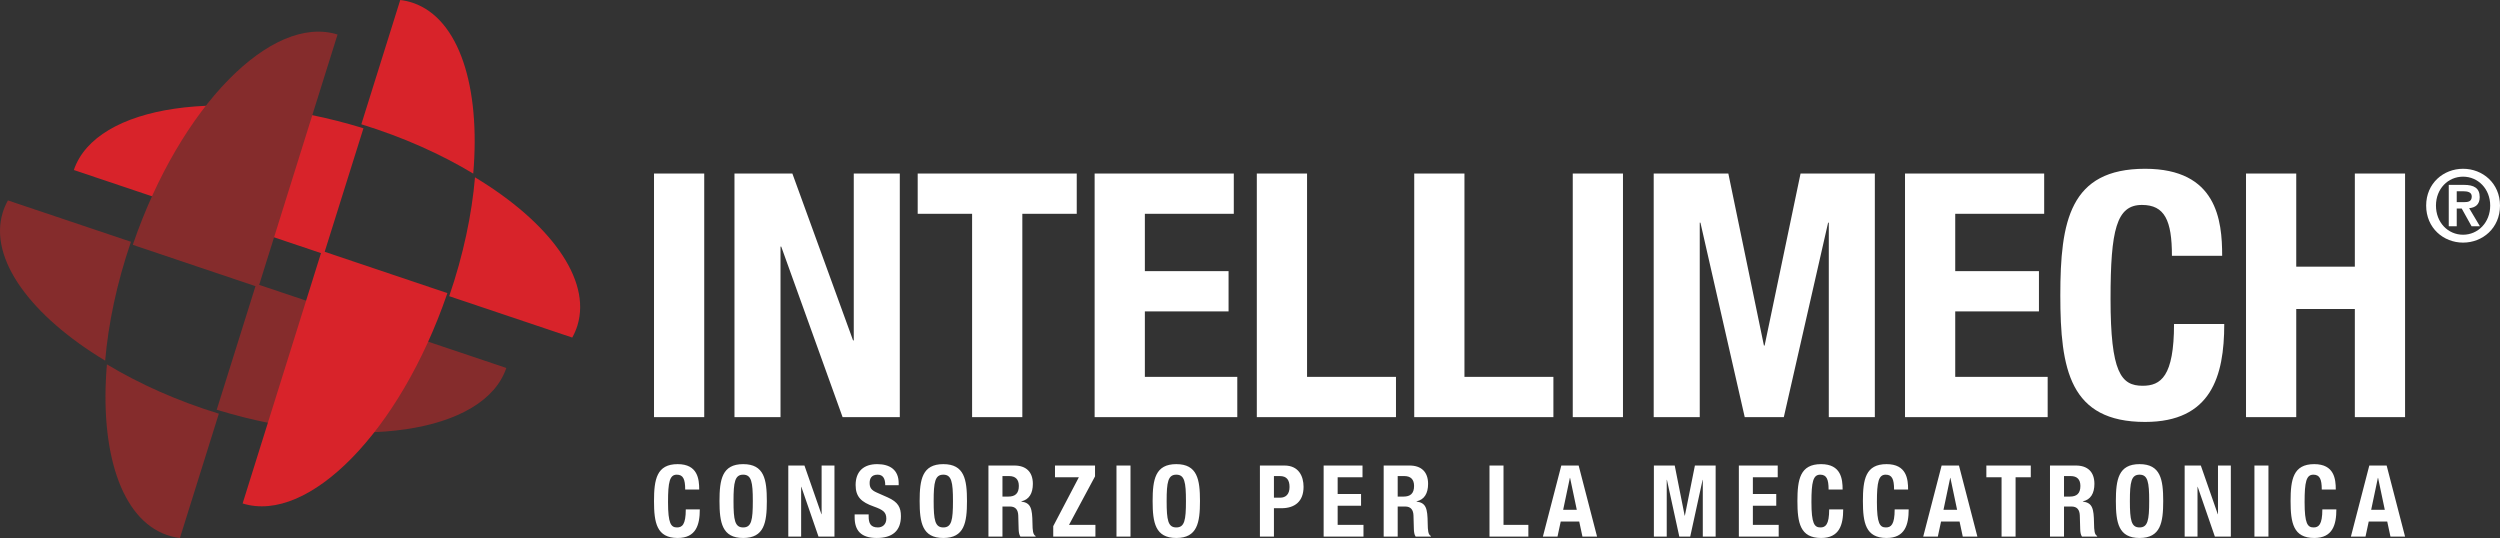 <?xml version="1.0" encoding="UTF-8"?>
<svg width="237px" height="51px" viewBox="0 0 237 51" version="1.1" xmlns="http://www.w3.org/2000/svg" xmlns:xlink="http://www.w3.org/1999/xlink">
    <rect x="0" y="0" width="237" height="51" fill="#333333" stroke="none"/>
    <!-- Generator: Sketch 52.5 (67469) - http://www.bohemiancoding.com/sketch -->
    <title>Logo</title>
    <desc>Created with Sketch.</desc>
    <g id="Logo" stroke="none" stroke-width="1" fill="none" fill-rule="evenodd">
        <g id="Group">
            <path d="M12.415,22.921 L0.75,19 C0.547,19.364 0.382,19.747 0.259,20.147 C-1.09,24.549 2.939,29.954 9.97,34.189 C10.271,30.67 11.075,26.83 12.415,22.921 Z M20.546,38.84 C20.581,38.851 20.617,38.863 20.653,38.874 C33.741,42.866 45.908,41.07 48,34.882 L24.288,26.911 L20.546,38.84 Z" id="Fill-1" fill="#852C2C"></path>
            <path d="M45.03,16.811 C44.729,20.33 43.925,24.17 42.585,28.079 L54.25,32 C54.453,31.636 54.618,31.253 54.741,30.853 C56.09,26.451 52.061,21.046 45.03,16.811 Z M34.455,12.16 C34.418,12.149 34.383,12.137 34.347,12.126 C21.259,8.134 9.092,9.93 7,16.118 L30.712,24.089 L34.455,12.16 Z" id="Fill-3" fill="#D8232A"></path>
            <path d="M44.864,16.458 C45.564,8.25 43.543,1.786 39.166,0.279 C38.768,0.142 38.359,0.05 37.943,0 L34.254,11.782 C38.225,13.005 41.823,14.623 44.864,16.458 Z M30.499,23.776 L23,47.727 C29.269,49.688 37.905,40.875 42.376,27.895 C42.388,27.859 42.399,27.824 42.411,27.788 L30.499,23.776 Z" id="Fill-5" fill="#D8232A"></path>
            <path d="M24.501,27.224 L32,3.273 C25.731,1.312 17.095,10.125 12.624,23.105 C12.612,23.14 12.601,23.176 12.589,23.212 L24.501,27.224 Z M10.136,34.542 C9.436,42.75 11.457,49.214 15.834,50.721 C16.233,50.858 16.641,50.95 17.057,51 L20.746,39.218 C16.775,37.995 13.177,36.377 10.136,34.542 Z" id="Fill-7" fill="#852C2C"></path>
            <path d="M62,39.547 L66.761,39.547 L66.761,16.453 L62,16.453 L62,39.547 Z M69.628,16.453 L69.628,39.547 L73.993,39.547 L73.993,23.375 L74.059,23.375 L79.879,39.547 L85.301,39.547 L85.301,16.453 L80.937,16.453 L80.937,32.27 L80.87,32.27 L75.117,16.453 L69.628,16.453 Z M86.997,16.453 L86.997,20.27 L92.155,20.27 L92.155,39.547 L96.917,39.547 L96.917,20.27 L102.075,20.27 L102.075,16.453 L86.997,16.453 Z M103.771,16.453 L103.771,39.547 L117.295,39.547 L117.295,35.73 L108.533,35.73 L108.533,29.52 L116.468,29.52 L116.468,25.704 L108.533,25.704 L108.533,20.27 L116.964,20.27 L116.964,16.453 L103.771,16.453 Z M132.339,39.547 L132.339,35.73 L123.908,35.73 L123.908,16.453 L119.146,16.453 L119.146,39.547 L132.339,39.547 Z M147.262,39.547 L147.262,35.73 L138.83,35.73 L138.83,16.453 L134.069,16.453 L134.069,39.547 L147.262,39.547 Z M149.097,39.547 L153.858,39.547 L153.858,16.453 L149.097,16.453 L149.097,39.547 Z M156.771,39.547 L161.136,39.547 L161.136,21.111 L161.202,21.111 L165.401,39.547 L169.105,39.547 L173.304,21.111 L173.37,21.111 L173.37,39.547 L177.735,39.547 L177.735,16.453 L170.692,16.453 L167.286,32.755 L167.22,32.755 L163.847,16.453 L156.771,16.453 L156.771,39.547 Z M180.595,16.453 L180.595,39.547 L194.119,39.547 L194.119,35.73 L185.356,35.73 L185.356,29.52 L193.292,29.52 L193.292,25.704 L185.356,25.704 L185.356,20.27 L193.788,20.27 L193.788,16.453 L180.595,16.453 Z M210.661,24.248 C210.661,20.884 210.165,16 203.353,16 C196.211,16 195.318,20.981 195.318,28 C195.318,35.019 196.211,40 203.353,40 C209.603,40 210.859,35.698 210.859,30.717 L206.098,30.717 C206.098,35.698 204.841,36.571 203.122,36.571 C201.072,36.571 200.08,35.31 200.08,28.324 C200.08,21.79 200.642,19.428 203.056,19.428 C205.205,19.428 205.899,20.884 205.899,24.248 L210.661,24.248 Z M212.922,39.547 L217.684,39.547 L217.684,29.294 L223.239,29.294 L223.239,39.547 L228,39.547 L228,16.453 L223.239,16.453 L223.239,25.283 L217.684,25.283 L217.684,16.453 L212.922,16.453 L212.922,39.547 Z" id="Fill-9" fill="#FFFFFF"></path>
            <path d="M66.285,46.405 C66.285,45.424 66.147,44 64.244,44 C62.249,44 62,45.452 62,47.5 C62,49.548 62.249,51 64.244,51 C65.99,51 66.341,49.746 66.341,48.293 L65.012,48.293 C65.012,49.746 64.66,50.001 64.18,50.001 C63.607,50.001 63.329,49.633 63.329,47.594 C63.329,45.688 63.486,44.999 64.161,44.999 C64.762,44.999 64.956,45.424 64.956,46.405 L66.285,46.405 Z M68.208,47.5 C68.208,49.548 68.457,51 70.452,51 C72.447,51 72.696,49.548 72.696,47.5 C72.696,45.452 72.447,44 70.452,44 C68.457,44 68.208,45.452 68.208,47.5 Z M69.537,47.5 C69.537,45.698 69.666,44.999 70.452,44.999 C71.238,44.999 71.367,45.698 71.367,47.5 C71.367,49.312 71.238,50.001 70.452,50.001 C69.666,50.001 69.537,49.312 69.537,47.5 Z M74.73,44.132 L74.73,50.868 L75.948,50.868 L75.948,46.151 L75.966,46.151 L77.593,50.868 L79.107,50.868 L79.107,44.132 L77.889,44.132 L77.889,48.745 L77.87,48.745 L76.262,44.132 L74.73,44.132 Z M81.02,48.765 L81.02,49.038 C81.02,50.284 81.611,51 83.117,51 C84.558,51 85.407,50.359 85.407,48.935 C85.407,48.114 85.149,47.594 84.152,47.151 L83.126,46.698 C82.562,46.452 82.442,46.198 82.442,45.782 C82.442,45.386 82.599,44.999 83.2,44.999 C83.708,44.999 83.921,45.367 83.921,45.999 L85.195,45.999 L85.195,45.811 C85.195,44.518 84.336,44 83.154,44 C81.897,44 81.113,44.669 81.113,45.981 C81.113,47.104 81.657,47.604 82.839,48.019 C83.718,48.331 84.023,48.557 84.023,49.17 C84.023,49.737 83.634,50.001 83.228,50.001 C82.525,50.001 82.349,49.595 82.349,48.963 L82.349,48.765 L81.02,48.765 Z M87.182,47.5 C87.182,49.548 87.431,51 89.426,51 C91.421,51 91.67,49.548 91.67,47.5 C91.67,45.452 91.421,44 89.426,44 C87.431,44 87.182,45.452 87.182,47.5 Z M88.511,47.5 C88.511,45.698 88.64,44.999 89.426,44.999 C90.212,44.999 90.341,45.698 90.341,47.5 C90.341,49.312 90.212,50.001 89.426,50.001 C88.64,50.001 88.511,49.312 88.511,47.5 Z M95.033,45.131 L95.661,45.131 C96.262,45.131 96.586,45.443 96.586,46.066 C96.586,46.793 96.225,47.076 95.588,47.076 L95.033,47.076 L95.033,45.131 Z M93.704,50.868 L95.033,50.868 L95.033,48.018 L95.745,48.018 C96.281,48.018 96.512,48.339 96.531,48.868 L96.567,50.16 C96.577,50.424 96.604,50.679 96.734,50.868 L98.174,50.868 L98.174,50.811 C97.924,50.679 97.887,50.311 97.878,49.604 C97.86,48.179 97.721,47.67 96.817,47.547 L96.817,47.528 C97.564,47.368 97.915,46.764 97.915,45.868 C97.915,44.716 97.251,44.132 96.161,44.132 L93.704,44.132 L93.704,50.868 Z M99.847,50.868 L103.846,50.868 L103.846,49.756 L101.343,49.756 L103.809,45.16 L103.809,44.132 L100.013,44.132 L100.013,45.244 L102.276,45.244 L99.847,49.878 L99.847,50.868 Z M105.842,50.868 L107.171,50.868 L107.171,44.132 L105.842,44.132 L105.842,50.868 Z M109.269,47.5 C109.269,49.548 109.518,51 111.513,51 C113.508,51 113.758,49.548 113.758,47.5 C113.758,45.452 113.508,44 111.513,44 C109.518,44 109.269,45.452 109.269,47.5 Z M110.598,47.5 C110.598,45.698 110.728,44.999 111.513,44.999 C112.299,44.999 112.428,45.698 112.428,47.5 C112.428,49.312 112.299,50.001 111.513,50.001 C110.728,50.001 110.598,49.312 110.598,47.5 Z M119.44,50.868 L120.769,50.868 L120.769,48.179 L121.481,48.179 C122.737,48.179 123.577,47.547 123.577,46.151 C123.577,45.141 123.116,44.132 121.767,44.132 L119.44,44.132 L119.44,50.868 Z M120.769,45.131 L121.324,45.131 C121.989,45.131 122.248,45.509 122.248,46.17 C122.248,46.859 121.888,47.18 121.361,47.18 L120.769,47.18 L120.769,45.131 Z M125.481,44.132 L125.481,50.868 L129.258,50.868 L129.258,49.756 L126.81,49.756 L126.81,47.943 L129.028,47.943 L129.028,46.831 L126.81,46.831 L126.81,45.244 L129.166,45.244 L129.166,44.132 L125.481,44.132 Z M132.501,45.131 L133.129,45.131 C133.73,45.131 134.054,45.443 134.054,46.066 C134.054,46.793 133.693,47.076 133.056,47.076 L132.501,47.076 L132.501,45.131 Z M131.172,50.868 L132.501,50.868 L132.501,48.018 L133.213,48.018 C133.749,48.018 133.98,48.339 133.998,48.868 L134.035,50.16 C134.045,50.424 134.072,50.679 134.202,50.868 L135.642,50.868 L135.642,50.811 C135.392,50.679 135.355,50.311 135.346,49.604 C135.328,48.179 135.189,47.67 134.285,47.547 L134.285,47.528 C135.032,47.368 135.383,46.764 135.383,45.868 C135.383,44.716 134.718,44.132 133.629,44.132 L131.172,44.132 L131.172,50.868 Z M144.889,50.868 L144.889,49.756 L142.533,49.756 L142.533,44.132 L141.204,44.132 L141.204,50.868 L144.889,50.868 Z M146.266,50.868 L147.651,50.868 L147.956,49.443 L149.711,49.443 L150.016,50.868 L151.401,50.868 L149.656,44.132 L148.012,44.132 L146.266,50.868 Z M148.824,45.301 L148.843,45.301 L149.48,48.331 L148.187,48.331 L148.824,45.301 Z M156.788,50.868 L158.006,50.868 L158.006,45.49 L158.025,45.49 L159.198,50.868 L160.233,50.868 L161.407,45.49 L161.425,45.49 L161.425,50.868 L162.643,50.868 L162.643,44.132 L160.677,44.132 L159.725,48.886 L159.706,48.886 L158.764,44.132 L156.788,44.132 L156.788,50.868 Z M164.843,44.132 L164.843,50.868 L168.62,50.868 L168.62,49.756 L166.172,49.756 L166.172,47.943 L168.389,47.943 L168.389,46.831 L166.172,46.831 L166.172,45.244 L168.528,45.244 L168.528,44.132 L164.843,44.132 Z M174.68,46.405 C174.68,45.424 174.542,44 172.639,44 C170.644,44 170.395,45.452 170.395,47.5 C170.395,49.548 170.644,51 172.639,51 C174.385,51 174.735,49.746 174.735,48.293 L173.406,48.293 C173.406,49.746 173.055,50.001 172.574,50.001 C172.001,50.001 171.724,49.633 171.724,47.594 C171.724,45.688 171.881,44.999 172.556,44.999 C173.157,44.999 173.351,45.424 173.351,46.405 L174.68,46.405 Z M180.888,46.405 C180.888,45.424 180.749,44 178.847,44 C176.852,44 176.603,45.452 176.603,47.5 C176.603,49.548 176.852,51 178.847,51 C180.592,51 180.943,49.746 180.943,48.293 L179.614,48.293 C179.614,49.746 179.263,50.001 178.782,50.001 C178.209,50.001 177.931,49.633 177.931,47.594 C177.931,45.688 178.089,44.999 178.764,44.999 C179.364,44.999 179.558,45.424 179.558,46.405 L180.888,46.405 Z M182.321,50.868 L183.706,50.868 L184.011,49.443 L185.766,49.443 L186.07,50.868 L187.456,50.868 L185.71,44.132 L184.066,44.132 L182.321,50.868 Z M184.879,45.301 L184.897,45.301 L185.534,48.331 L184.242,48.331 L184.879,45.301 Z M188.307,44.132 L188.307,45.244 L189.748,45.244 L189.748,50.868 L191.077,50.868 L191.077,45.244 L192.518,45.244 L192.518,44.132 L188.307,44.132 Z M195.668,45.131 L196.297,45.131 C196.898,45.131 197.221,45.443 197.221,46.066 C197.221,46.793 196.861,47.076 196.223,47.076 L195.668,47.076 L195.668,45.131 Z M194.339,50.868 L195.668,50.868 L195.668,48.018 L196.38,48.018 C196.916,48.018 197.147,48.339 197.166,48.868 L197.203,50.16 C197.212,50.424 197.24,50.679 197.369,50.868 L198.809,50.868 L198.809,50.811 C198.559,50.679 198.523,50.311 198.513,49.604 C198.495,48.179 198.356,47.67 197.452,47.547 L197.452,47.528 C198.199,47.368 198.55,46.764 198.55,45.868 C198.55,44.716 197.886,44.132 196.796,44.132 L194.339,44.132 L194.339,50.868 Z M200.584,47.5 C200.584,49.548 200.833,51 202.828,51 C204.823,51 205.072,49.548 205.072,47.5 C205.072,45.452 204.823,44 202.828,44 C200.833,44 200.584,45.452 200.584,47.5 Z M201.913,47.5 C201.913,45.698 202.042,44.999 202.828,44.999 C203.613,44.999 203.743,45.698 203.743,47.5 C203.743,49.312 203.613,50.001 202.828,50.001 C202.042,50.001 201.913,49.312 201.913,47.5 Z M207.105,44.132 L207.105,50.868 L208.324,50.868 L208.324,46.151 L208.342,46.151 L209.969,50.868 L211.483,50.868 L211.483,44.132 L210.265,44.132 L210.265,48.745 L210.246,48.745 L208.638,44.132 L207.105,44.132 Z M213.72,50.868 L215.049,50.868 L215.049,44.132 L213.72,44.132 L213.72,50.868 Z M221.432,46.405 C221.432,45.424 221.293,44 219.391,44 C217.396,44 217.147,45.452 217.147,47.5 C217.147,49.548 217.396,51 219.391,51 C221.137,51 221.487,49.746 221.487,48.293 L220.158,48.293 C220.158,49.746 219.807,50.001 219.326,50.001 C218.753,50.001 218.476,49.633 218.476,47.594 C218.476,45.688 218.633,44.999 219.308,44.999 C219.909,44.999 220.103,45.424 220.103,46.405 L221.432,46.405 Z M222.865,50.868 L224.25,50.868 L224.555,49.443 L226.31,49.443 L226.615,50.868 L228,50.868 L226.254,44.132 L224.61,44.132 L222.865,50.868 Z M225.423,45.301 L225.442,45.301 L226.079,48.331 L224.786,48.331 L225.423,45.301 Z" id="Fill-11" fill="#FFFFFF"></path>
            <path d="M230,19.491 C230,21.625 231.65,23 233.5,23 C235.35,23 237,21.625 237,19.491 C237,17.366 235.35,16 233.5,16 C231.65,16 230,17.366 230,19.491 Z M230.929,19.491 C230.929,17.899 232.069,16.748 233.5,16.748 C234.913,16.748 236.071,17.899 236.071,19.491 C236.071,21.091 234.913,22.252 233.5,22.252 C232.069,22.252 230.929,21.091 230.929,19.491 Z M232.142,21.447 L232.898,21.447 L232.898,19.771 L233.372,19.771 L234.303,21.447 L235.095,21.447 L234.075,19.734 C234.64,19.687 235.076,19.407 235.076,18.686 C235.076,17.834 234.54,17.526 233.582,17.526 L232.142,17.526 L232.142,21.447 Z M232.898,18.133 L233.536,18.133 C233.883,18.133 234.321,18.198 234.321,18.62 C234.321,19.098 234.002,19.164 233.573,19.164 L232.898,19.164 L232.898,18.133 Z" id="Fill-12" fill="#FFFFFF"></path>
        </g>
    </g>
</svg>